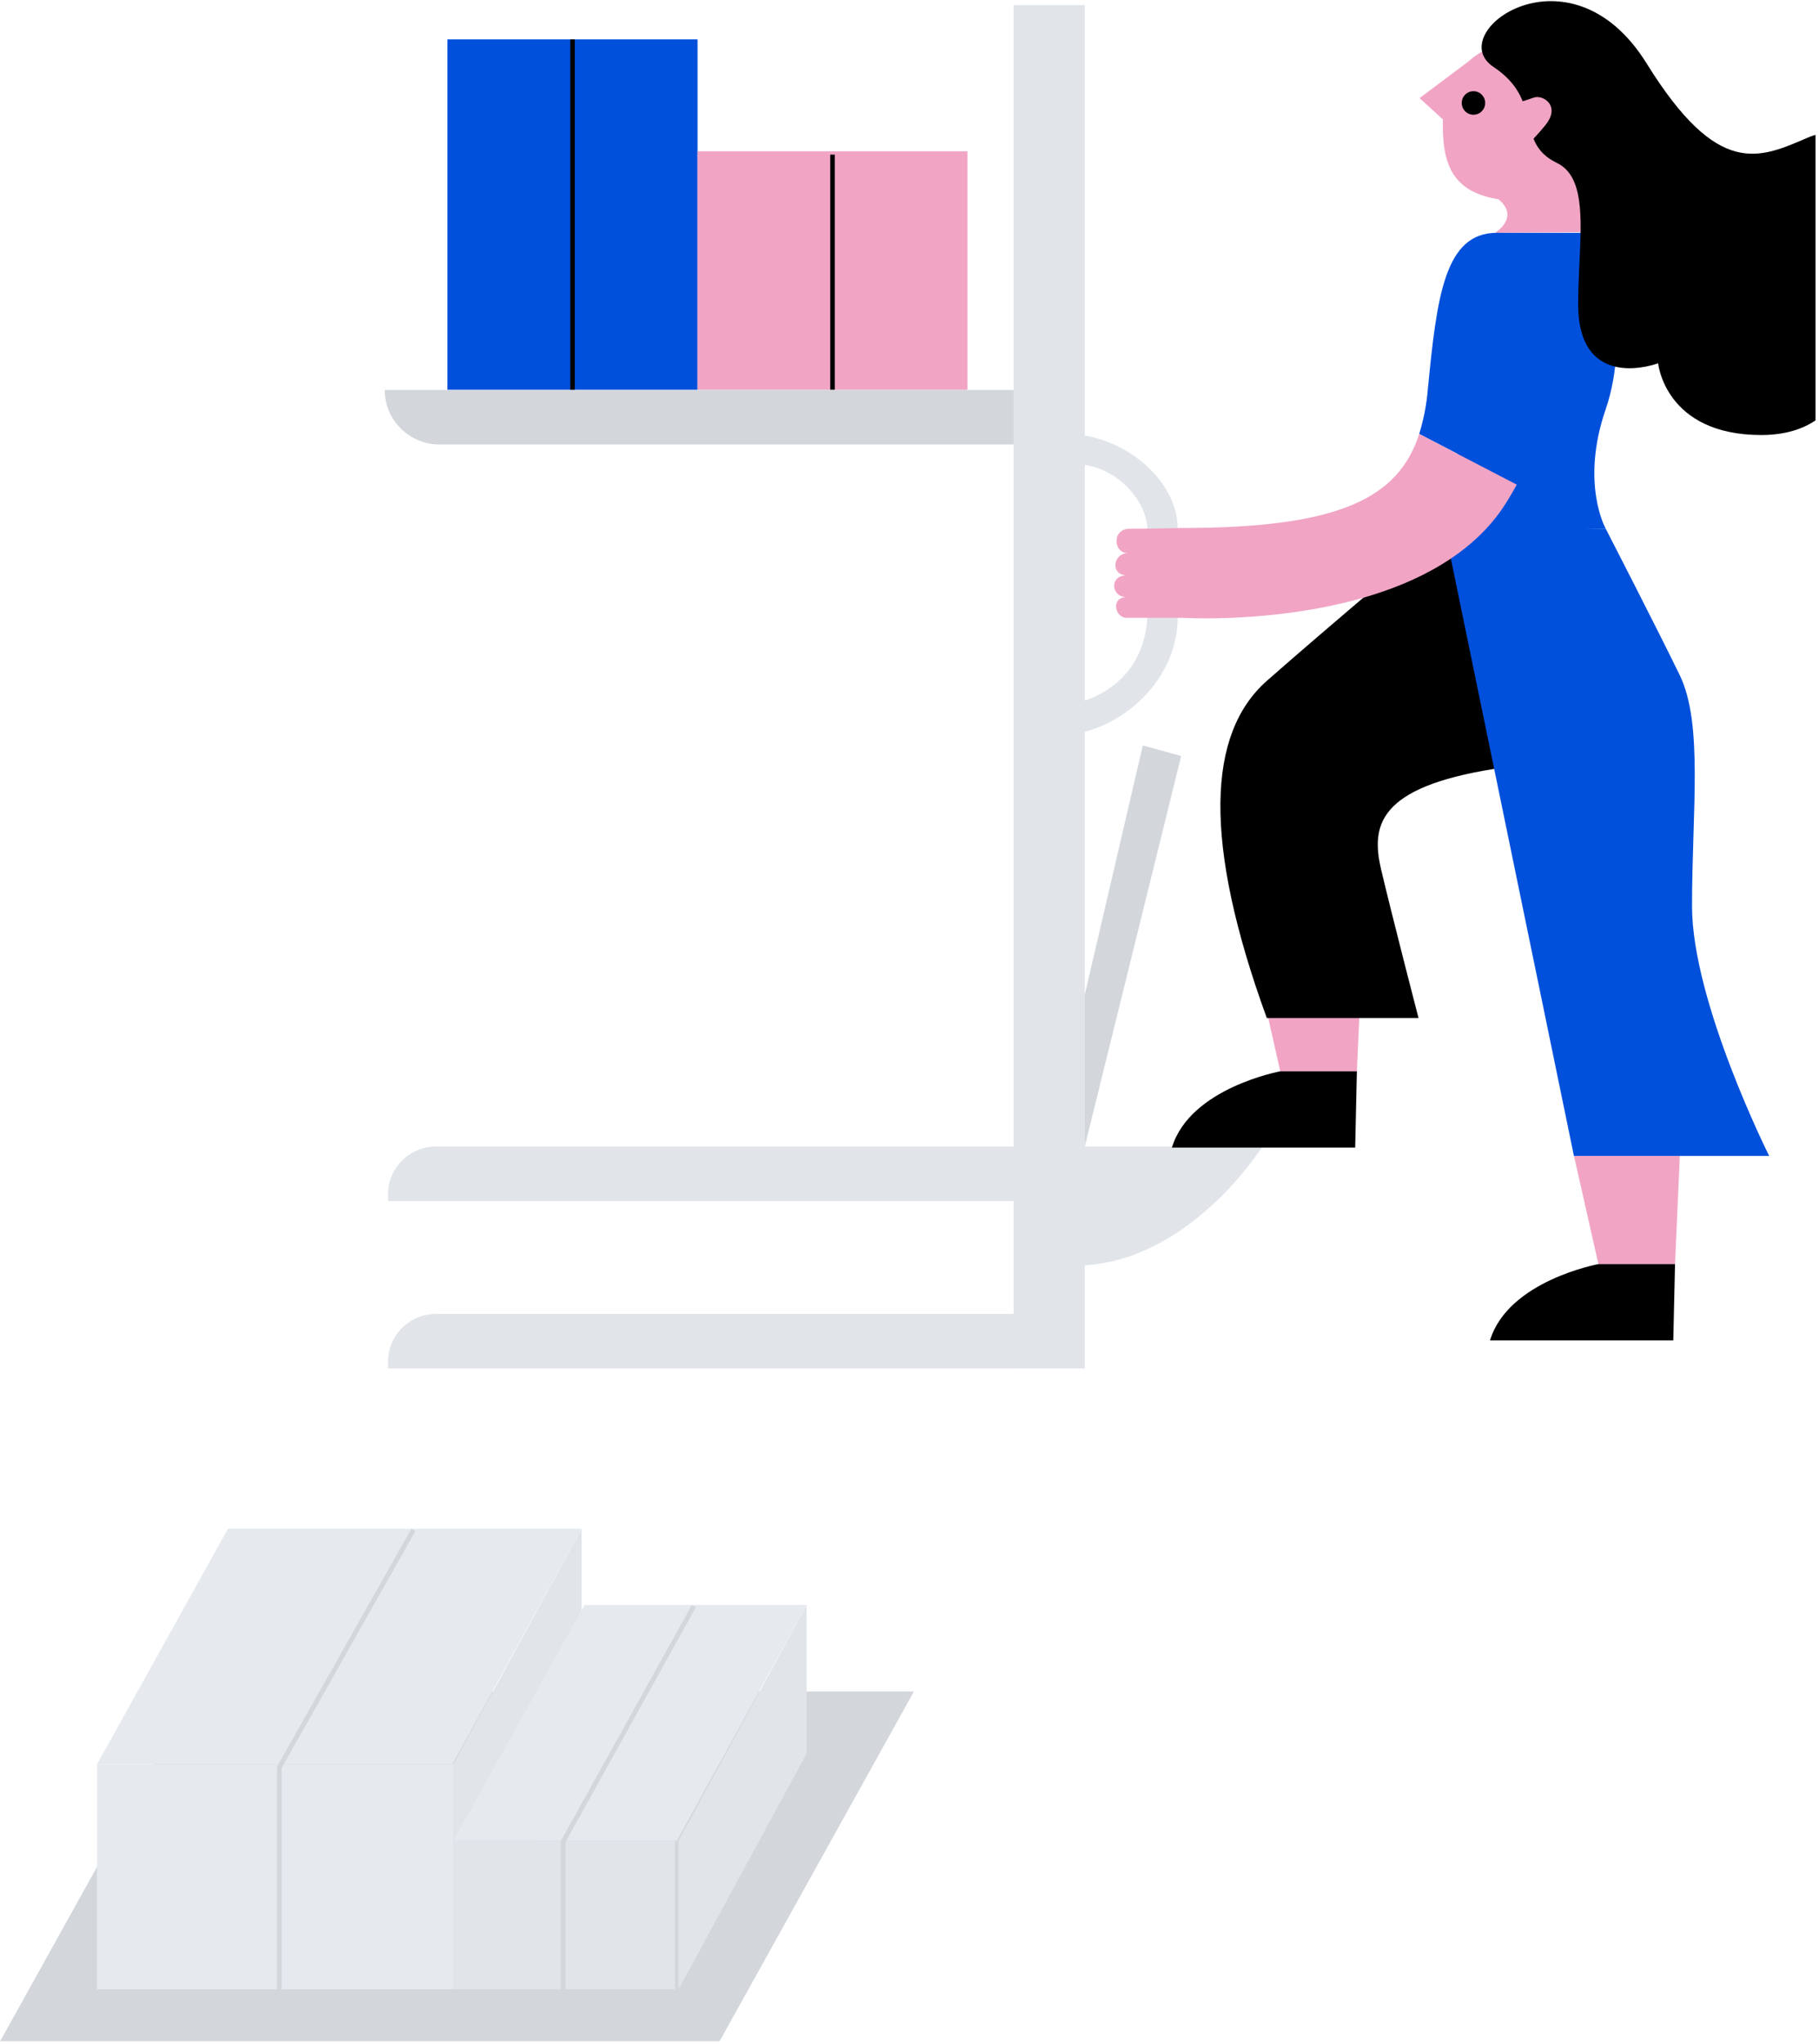 <?xml version="1.0" encoding="UTF-8"?>
<svg width="463px" height="520px" viewBox="0 0 463 520" version="1.1" xmlns="http://www.w3.org/2000/svg" xmlns:xlink="http://www.w3.org/1999/xlink">
    <title>fig destaque</title>
    <g id="Page-1" stroke="none" stroke-width="1" fill="none" fill-rule="evenodd">
        <g id="solução-para-servicos----1920" transform="translate(-1246, -1930)" fill-rule="nonzero">
            <g id="content-general-" transform="translate(213, 1727)">
                <g id="fig-destaque" transform="translate(1033.029, 203.291)">
                    <g id="cores" transform="translate(279.99, 173.936) scale(-1, 1) translate(-279.99, -173.936) translate(97.892, 0)">
                        <g id="Group-2" transform="translate(140.781, 1.02)">
                            <rect id="Rectangle" fill="#0050DC" x="143.788" y="8.713" width="63.665" height="89.165"></rect>
                            <rect id="Rectangle" fill="#F1A4C4" x="75.086" y="37.177" width="68.702" height="60.701"></rect>
                            <rect id="Rectangle" fill="#000000" x="108.861" y="38.034" width="1.162" height="59.835"></rect>
                            <rect id="Rectangle" fill="#000000" x="175.035" y="8.713" width="1.162" height="89.165"></rect>
                            <path d="M63.32,0 L63.319,290.393 L210.353,290.393 C217.101,290.393 222.572,295.845 222.572,302.57 L222.572,304.267 L63.319,304.267 L63.319,332.978 L210.353,332.979 C217.101,332.979 222.572,338.431 222.572,345.156 L222.572,346.835 L63.319,346.835 L63.32,346.853 L45.222,346.853 L45.221,320.601 C20.444,319.165 3.397,295.46 0.454,291.085 L0.275,290.817 C0.116,290.576 0.025,290.432 0.004,290.4 L0,290.393 L45.221,290.393 L45.221,184.888 C31.5,181.126 21.574,168.803 21.574,155.956 L21.574,155.956 L21.574,133.147 C21.574,122.061 32.646,111.632 45.221,109.511 L45.222,0 L63.32,0 Z M45.222,116.976 C36.716,118.163 29.261,126.239 29.261,133.713 L29.261,133.713 L29.261,154.038 C29.261,170.715 41.749,175.818 45.222,176.915 Z" id="Combined-Shape" fill="#E1E5EA"></path>
                            <path d="M209.466,111.771 L63.32,111.771 L63.32,97.896 L223.414,97.896 C223.414,101.581 221.944,105.114 219.327,107.716 C216.711,110.319 213.163,111.778 209.466,111.771 L209.466,111.771 Z" id="Path" fill="#D3D7DC"></path>
                            <polygon id="Path" fill="#D3D7DC" points="45.222 290.393 20.687 191.039 30.449 188.343 45.222 251.74"></polygon>
                        </g>
                        <g id="Group">
                            <polygon id="Path" fill="#F1A4C4" points="61.482 293.791 55.265 321.328 35.764 321.328 34.545 293.791"></polygon>
                            <path d="M81.574,58.946 C81.574,58.946 75.295,55.127 80.497,50.582 C84.083,47.437 62.533,43.706 62.533,43.706 L58.32,45.478 L59.398,58.769 L81.574,58.946 Z" id="Path" fill="#F1A4C4"></path>
                            <path d="M88.348,15.354 C87.398,14.487 86.366,13.716 85.266,13.051 L85.266,13.051 C79.138,9.336 71.49,9.221 65.253,12.75 C59.017,16.28 55.159,22.905 55.159,30.088 C55.159,41.084 68.883,51.911 79.755,50.529 C92.579,48.898 95.122,41.421 94.848,30.088 L100.792,24.675 L88.348,15.354 Z" id="Path" fill="#F1A4C4"></path>
                            <ellipse id="Oval" fill="#000000" cx="87.068" cy="25.907" rx="2.985" ry="2.995"></ellipse>
                            <path d="M53.392,134.239 C53.392,134.239 59.937,122.721 53.392,103.769 C46.848,84.817 53.039,58.946 59.186,58.946 L81.124,58.946 C81.124,58.946 94.522,133.37 94.372,134.256 C94.221,135.142 53.392,134.239 53.392,134.239 Z" id="Path" fill="#0050DC"></path>
                            <path d="M42.997,15.841 C62.551,-15.63 95.043,8.036 81.981,16.727 C68.918,25.419 76.832,35.839 65.845,41.155 C58.998,44.458 59.533,54.812 60.1,66.739 L60.143,67.659 C60.216,69.198 60.285,70.76 60.337,72.335 L60.366,73.281 C60.401,74.544 60.422,75.813 60.422,77.082 C60.422,99.853 40.065,92.136 40.065,92.136 C40.065,92.136 38.299,110.361 13.879,110.387 C7.729,110.397 3.255,108.864 -0,106.662 L0.001,34.013 C0.67,34.21 1.334,34.448 1.991,34.731 C14.294,40.021 24.795,45.177 42.997,15.841 Z" id="Combined-Shape" fill="#000000"></path>
                            <path d="M77.538,26.403 C77.538,26.403 74.006,25.348 71.674,24.533 C69.342,23.718 64.556,26.739 69.024,31.869 C70.474,33.636 72.025,35.317 73.67,36.902 L77.538,26.403 Z" id="Path" fill="#F1A4C4"></path>
                            <path d="M35.764,321.328 L36.206,340.732 L82.855,340.732 C78.236,325.528 55.265,321.328 55.265,321.328 L35.764,321.328 Z" id="Path" fill="#000000"></path>
                            <polygon id="Path" fill="#F1A4C4" points="142.452 244.742 136.243 272.279 116.742 272.279 115.515 244.742"></polygon>
                            <path d="M116.742,272.279 L117.175,291.682 L163.825,291.682 C159.206,276.478 136.243,272.279 136.243,272.279 L116.742,272.279 Z" id="Path" fill="#000000"></path>
                            <path d="M94.372,134.239 C94.372,134.239 124.55,159.605 139.67,172.94 C154.79,186.274 156.044,213.802 139.67,258.723 L101.057,258.723 C101.057,258.723 107.99,231.965 110.587,220.855 C113.183,209.744 111.32,200.043 81.777,195.329 C52.235,190.615 94.372,134.239 94.372,134.239 Z" id="Path" fill="#000000"></path>
                            <path d="M53.392,134.239 C53.392,134.239 40.621,159.047 34.581,171.451 C28.54,183.855 31.436,205.943 31.436,230.291 C31.436,254.638 11.803,293.791 11.803,293.791 L61.5,293.791 L94.389,134.239 L53.392,134.239 Z" id="Path" fill="#0050DC"></path>
                            <path d="M100.881,110.113 L76.046,123.004 C57.049,88.787 61.385,58.946 81.124,58.946 C94.372,58.946 96.376,75.045 98.673,98.657 C98.988,102.545 99.729,106.387 100.881,110.113 L100.881,110.113 Z" id="Path" fill="#0050DC"></path>
                            <path d="M175.359,156.894 L161.149,156.894 C161.149,156.894 98.734,160.792 78.368,127.027 C77.556,125.68 76.788,124.369 76.046,123.013 L100.881,110.122 C106.118,126.291 120.876,134.044 161.149,134.044 C161.149,134.044 170.236,134.239 174.643,134.239 C179.05,134.239 178.874,140.441 174.997,140.441 C178.874,140.441 179.589,146.085 175.226,146.085 C179.81,145.996 179.413,151.64 175.315,151.64 C179.413,151.578 178.423,156.894 175.359,156.894 Z" id="Path" fill="#F1A4C4"></path>
                        </g>
                    </g>
                    <g id="BOX" transform="translate(0, 388.65)">
                        <polygon id="Path" fill="#D3D7DC" points="232.603 41.41 49.472 41.41 -1.42108547e-14 130.399 183.131 130.399"></polygon>
                        <rect id="Rectangle" fill="#E6EAEF" x="24.67" y="59.913" width="90.751" height="57.27"></rect>
                        <polygon id="Path" fill="#E1E5EA" points="148.02 0 115.421 59.821 115.421 117.183 148.02 57.667"></polygon>
                        <polygon id="Path" fill="#E6EAEF" points="57.988 0 24.67 59.913 115.127 59.913 148.02 0"></polygon>
                        <rect id="Rectangle" fill="#E1E5EA" x="115.421" y="79.297" width="56.389" height="37.886"></rect>
                        <polygon id="Path" fill="#E1E5EA" points="205.29 19.384 172.69 79.374 172.69 117.183 205.29 57.183"></polygon>
                        <polygon id="Path" fill="#E6EAEF" points="148.762 19.384 115.421 79.297 172.31 79.297 205.29 19.384"></polygon>
                        <path d="M71.674,117.183 L70.486,117.183 L70.486,60.69 C70.487,60.59 70.512,60.491 70.558,60.402 L104.695,0 L105.729,0.575 L71.674,60.843 L71.674,117.183 Z" id="Path" fill="#D3D7DC"></path>
                        <path d="M143.905,117.183 L142.734,117.183 L142.734,79.575 C142.735,79.475 142.76,79.376 142.805,79.287 L176.077,19.384 L177.096,19.96 L143.905,79.728 L143.905,117.183 Z" id="Path" fill="#D3D7DC"></path>
                    </g>
                </g>
            </g>
        </g>
    </g>
</svg>